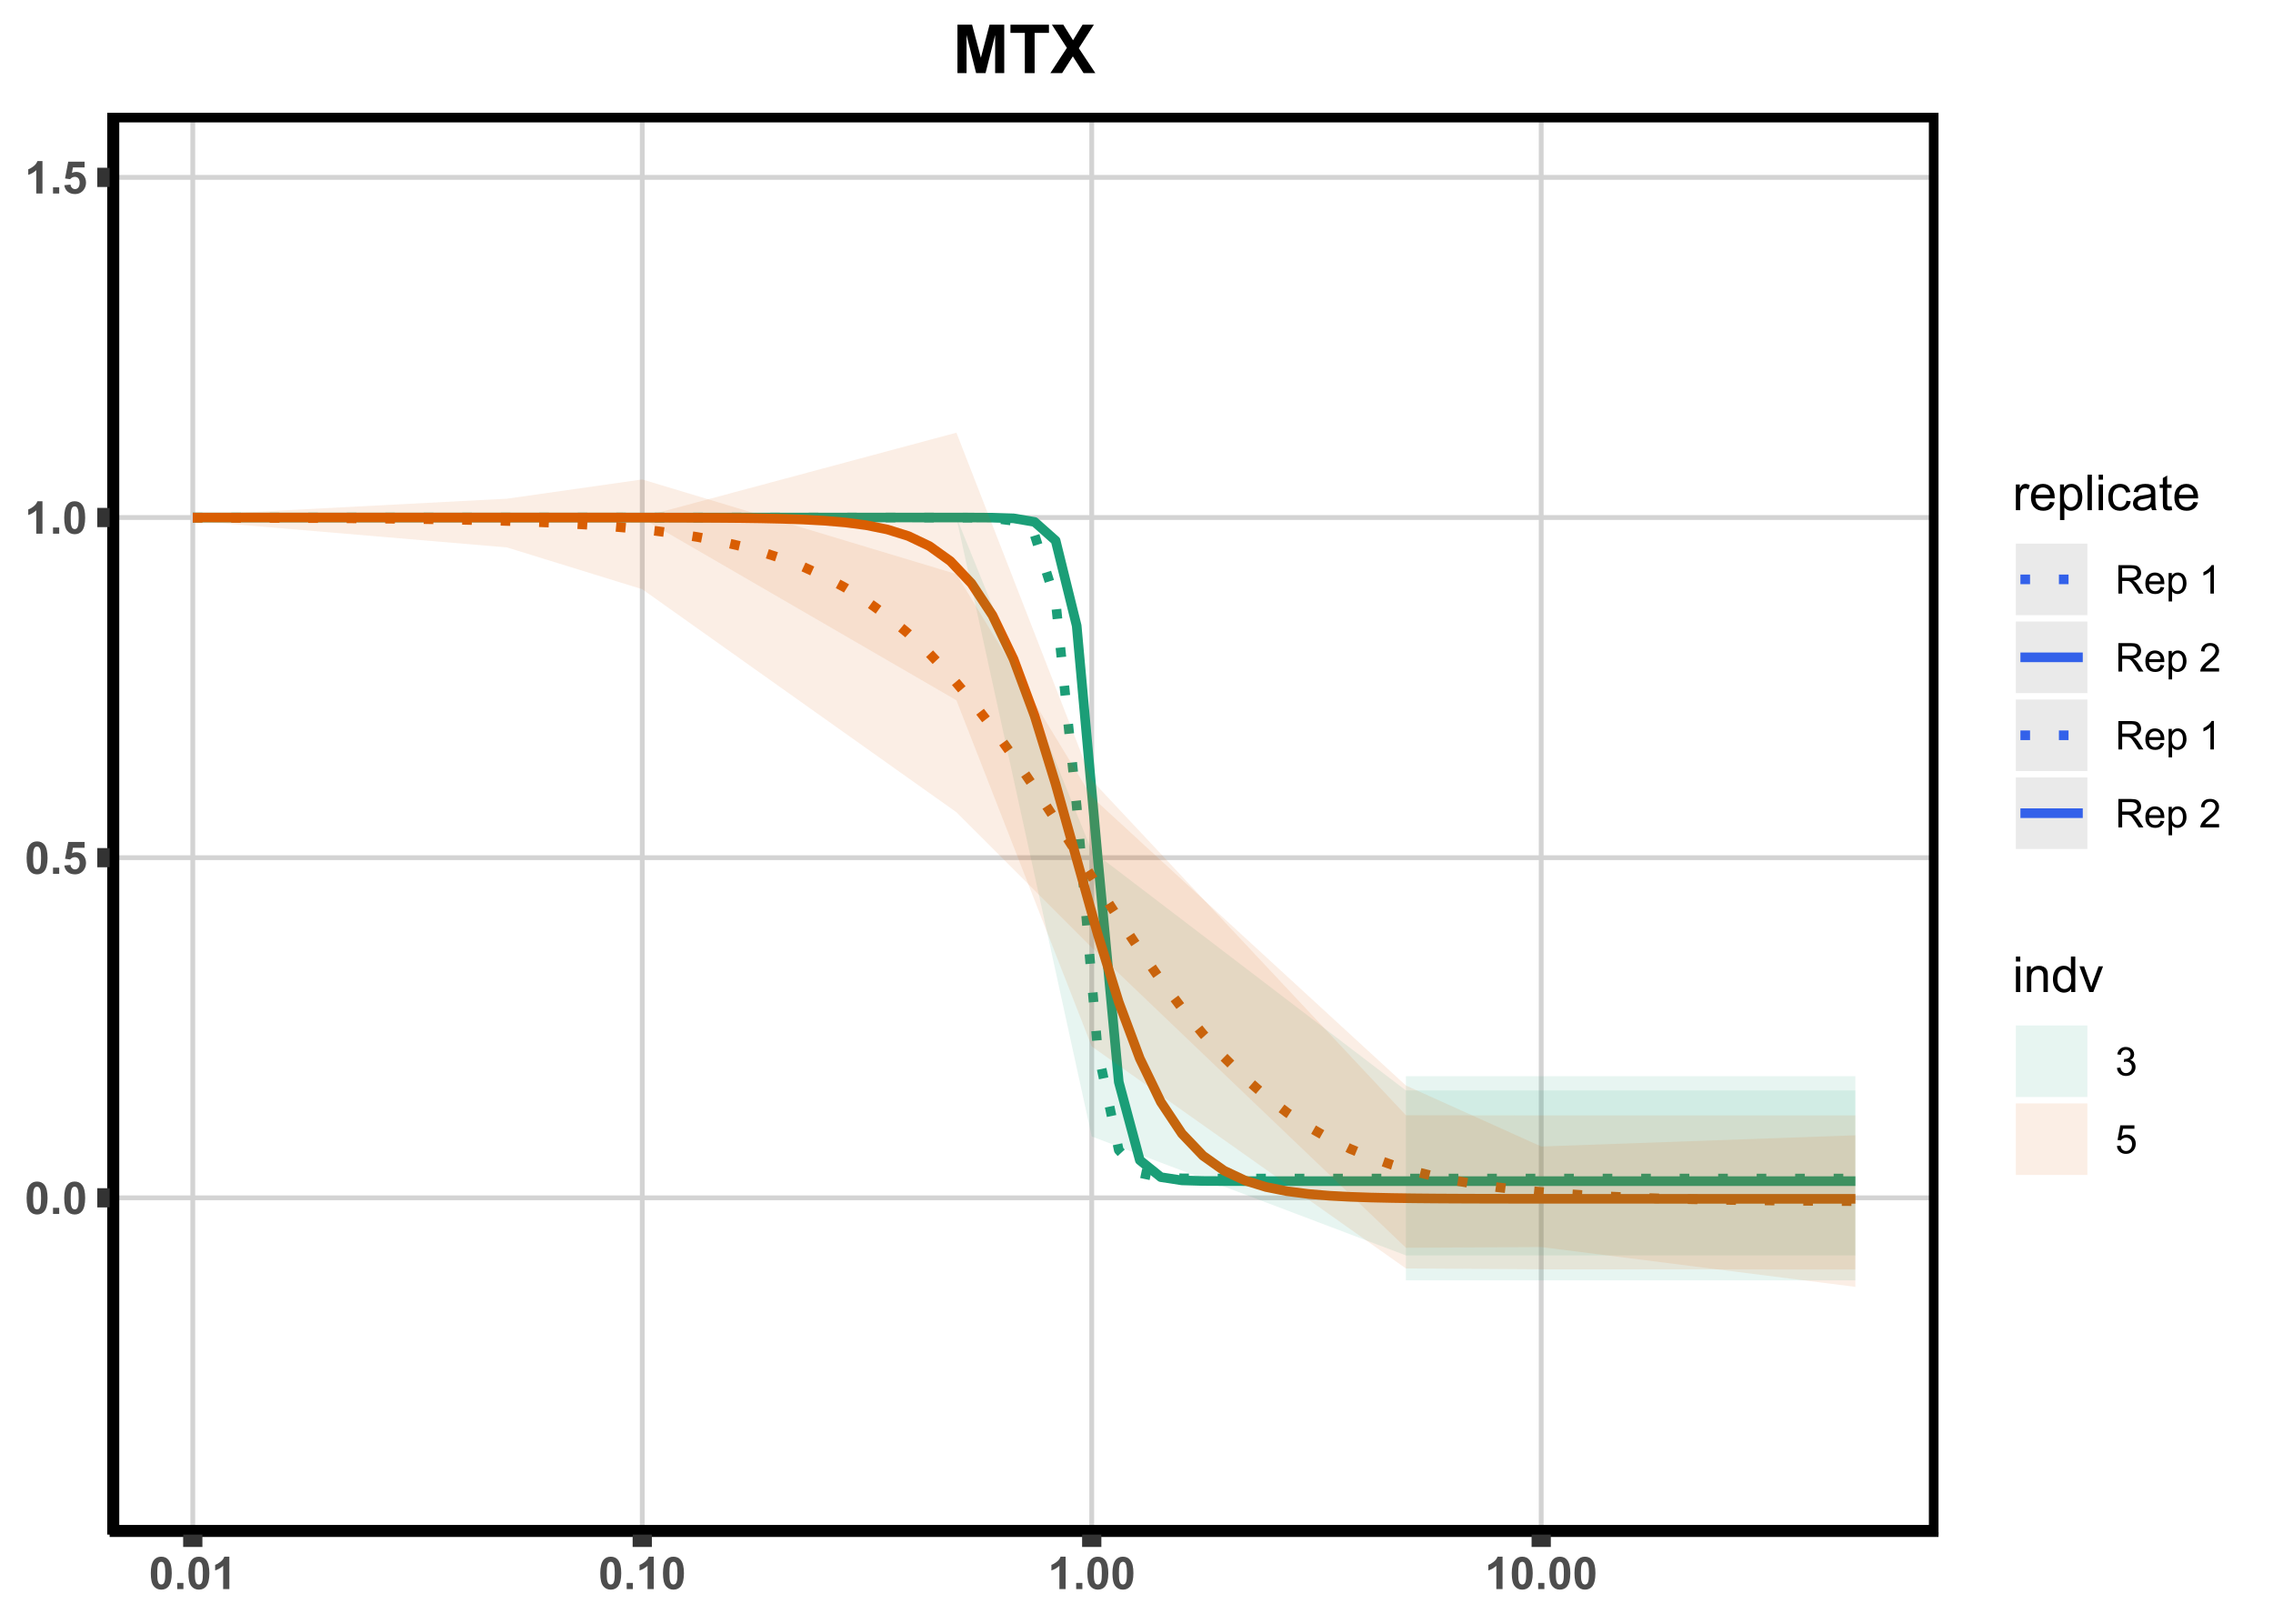 <?xml version="1.0" encoding="UTF-8"?>
<svg xmlns="http://www.w3.org/2000/svg" xmlns:xlink="http://www.w3.org/1999/xlink" width="504pt" height="360pt" viewBox="0 0 504 360" version="1.1">
<defs>
<g>
<symbol overflow="visible" id="glyph0-0">
<path style="stroke:none;" d="M 1.25 0 L 1.25 -6.25 L 6.25 -6.25 L 6.25 0 Z M 1.406 -0.156 L 6.094 -0.156 L 6.094 -6.094 L 1.406 -6.094 Z M 1.406 -0.156 "/>
</symbol>
<symbol overflow="visible" id="glyph0-1">
<path style="stroke:none;" d="M 2.742 -7.188 C 3.438 -7.184 3.98 -6.938 4.371 -6.445 C 4.836 -5.859 5.066 -4.887 5.07 -3.531 C 5.066 -2.176 4.832 -1.203 4.367 -0.609 C 3.977 -0.125 3.438 0.117 2.742 0.121 C 2.047 0.117 1.484 -0.148 1.059 -0.68 C 0.633 -1.215 0.422 -2.168 0.422 -3.547 C 0.422 -4.891 0.656 -5.859 1.125 -6.453 C 1.508 -6.938 2.047 -7.184 2.742 -7.188 Z M 2.742 -6.051 C 2.578 -6.047 2.43 -5.992 2.301 -5.891 C 2.168 -5.781 2.066 -5.594 1.996 -5.32 C 1.898 -4.965 1.852 -4.367 1.855 -3.531 C 1.852 -2.688 1.895 -2.109 1.98 -1.797 C 2.066 -1.48 2.172 -1.273 2.301 -1.172 C 2.43 -1.066 2.578 -1.012 2.742 -1.016 C 2.906 -1.012 3.055 -1.066 3.188 -1.172 C 3.316 -1.277 3.418 -1.465 3.492 -1.742 C 3.586 -2.09 3.633 -2.688 3.633 -3.531 C 3.633 -4.367 3.59 -4.945 3.504 -5.262 C 3.418 -5.574 3.309 -5.781 3.184 -5.891 C 3.051 -5.992 2.906 -6.047 2.742 -6.051 Z M 2.742 -6.051 "/>
</symbol>
<symbol overflow="visible" id="glyph0-2">
<path style="stroke:none;" d="M 0.719 0 L 0.719 -1.371 L 2.09 -1.371 L 2.09 0 Z M 0.719 0 "/>
</symbol>
<symbol overflow="visible" id="glyph0-3">
<path style="stroke:none;" d="M 0.445 -1.84 L 1.812 -1.984 C 1.848 -1.672 1.965 -1.426 2.156 -1.246 C 2.348 -1.062 2.566 -0.973 2.82 -0.977 C 3.102 -0.973 3.344 -1.09 3.547 -1.324 C 3.742 -1.559 3.844 -1.91 3.848 -2.379 C 3.844 -2.816 3.746 -3.145 3.551 -3.367 C 3.355 -3.582 3.098 -3.691 2.781 -3.695 C 2.387 -3.691 2.035 -3.516 1.723 -3.172 L 0.609 -3.336 L 1.312 -7.062 L 4.941 -7.062 L 4.941 -5.777 L 2.352 -5.777 L 2.141 -4.562 C 2.441 -4.711 2.754 -4.785 3.078 -4.789 C 3.68 -4.785 4.195 -4.566 4.621 -4.125 C 5.043 -3.68 5.254 -3.105 5.258 -2.402 C 5.254 -1.812 5.086 -1.285 4.746 -0.824 C 4.277 -0.195 3.629 0.117 2.809 0.121 C 2.145 0.117 1.605 -0.059 1.191 -0.41 C 0.77 -0.762 0.523 -1.238 0.445 -1.84 Z M 0.445 -1.84 "/>
</symbol>
<symbol overflow="visible" id="glyph0-4">
<path style="stroke:none;" d="M 3.938 0 L 2.562 0 L 2.562 -5.172 C 2.059 -4.699 1.469 -4.352 0.789 -4.133 L 0.789 -5.375 C 1.145 -5.488 1.535 -5.711 1.957 -6.039 C 2.375 -6.363 2.66 -6.746 2.82 -7.188 L 3.938 -7.188 Z M 3.938 0 "/>
</symbol>
<symbol overflow="visible" id="glyph1-0">
<path style="stroke:none;" d="M 1.375 0 L 1.375 -6.875 L 6.875 -6.875 L 6.875 0 Z M 1.547 -0.172 L 6.703 -0.172 L 6.703 -6.703 L 1.547 -6.703 Z M 1.547 -0.172 "/>
</symbol>
<symbol overflow="visible" id="glyph1-1">
<path style="stroke:none;" d="M 0.715 0 L 0.715 -5.703 L 1.586 -5.703 L 1.586 -4.84 C 1.805 -5.242 2.008 -5.508 2.199 -5.637 C 2.383 -5.766 2.59 -5.828 2.82 -5.832 C 3.141 -5.828 3.473 -5.727 3.812 -5.523 L 3.48 -4.625 C 3.242 -4.762 3.004 -4.832 2.773 -4.836 C 2.555 -4.832 2.363 -4.77 2.199 -4.645 C 2.027 -4.516 1.91 -4.34 1.844 -4.113 C 1.73 -3.77 1.676 -3.391 1.68 -2.984 L 1.68 0 Z M 0.715 0 "/>
</symbol>
<symbol overflow="visible" id="glyph1-2">
<path style="stroke:none;" d="M 4.629 -1.836 L 5.629 -1.715 C 5.469 -1.125 5.176 -0.672 4.75 -0.352 C 4.324 -0.031 3.781 0.129 3.121 0.129 C 2.281 0.129 1.617 -0.125 1.133 -0.641 C 0.641 -1.152 0.398 -1.875 0.402 -2.805 C 0.398 -3.762 0.645 -4.504 1.145 -5.035 C 1.637 -5.562 2.277 -5.828 3.066 -5.832 C 3.824 -5.828 4.449 -5.57 4.934 -5.051 C 5.418 -4.531 5.66 -3.801 5.66 -2.863 C 5.66 -2.805 5.656 -2.719 5.656 -2.605 L 1.402 -2.605 C 1.434 -1.977 1.613 -1.496 1.934 -1.164 C 2.25 -0.828 2.645 -0.66 3.125 -0.664 C 3.477 -0.66 3.781 -0.754 4.031 -0.945 C 4.281 -1.129 4.48 -1.426 4.629 -1.836 Z M 1.457 -3.398 L 4.641 -3.398 C 4.598 -3.879 4.473 -4.238 4.273 -4.48 C 3.961 -4.852 3.562 -5.039 3.078 -5.039 C 2.629 -5.039 2.258 -4.891 1.957 -4.594 C 1.652 -4.297 1.484 -3.898 1.457 -3.398 Z M 1.457 -3.398 "/>
</symbol>
<symbol overflow="visible" id="glyph1-3">
<path style="stroke:none;" d="M 0.727 2.188 L 0.727 -5.703 L 1.605 -5.703 L 1.605 -4.961 C 1.812 -5.25 2.047 -5.469 2.309 -5.613 C 2.57 -5.758 2.887 -5.828 3.262 -5.832 C 3.746 -5.828 4.176 -5.703 4.551 -5.457 C 4.922 -5.203 5.203 -4.852 5.391 -4.395 C 5.578 -3.938 5.672 -3.438 5.676 -2.895 C 5.672 -2.309 5.566 -1.781 5.359 -1.316 C 5.148 -0.848 4.844 -0.488 4.449 -0.242 C 4.047 0.008 3.629 0.129 3.191 0.129 C 2.867 0.129 2.578 0.062 2.32 -0.074 C 2.062 -0.211 1.852 -0.383 1.691 -0.59 L 1.691 2.188 Z M 1.602 -2.82 C 1.598 -2.082 1.746 -1.539 2.047 -1.191 C 2.34 -0.836 2.699 -0.66 3.125 -0.664 C 3.551 -0.66 3.918 -0.844 4.227 -1.211 C 4.531 -1.574 4.688 -2.137 4.688 -2.898 C 4.688 -3.625 4.535 -4.168 4.238 -4.531 C 3.938 -4.891 3.582 -5.074 3.168 -5.074 C 2.754 -5.074 2.391 -4.879 2.074 -4.496 C 1.758 -4.109 1.598 -3.551 1.602 -2.82 Z M 1.602 -2.82 "/>
</symbol>
<symbol overflow="visible" id="glyph1-4">
<path style="stroke:none;" d="M 0.703 0 L 0.703 -7.875 L 1.672 -7.875 L 1.672 0 Z M 0.703 0 "/>
</symbol>
<symbol overflow="visible" id="glyph1-5">
<path style="stroke:none;" d="M 0.73 -6.762 L 0.73 -7.875 L 1.695 -7.875 L 1.695 -6.762 Z M 0.73 0 L 0.73 -5.703 L 1.695 -5.703 L 1.695 0 Z M 0.73 0 "/>
</symbol>
<symbol overflow="visible" id="glyph1-6">
<path style="stroke:none;" d="M 4.445 -2.09 L 5.398 -1.965 C 5.289 -1.309 5.023 -0.797 4.598 -0.426 C 4.168 -0.055 3.645 0.129 3.023 0.129 C 2.242 0.129 1.613 -0.125 1.141 -0.637 C 0.664 -1.145 0.426 -1.875 0.43 -2.832 C 0.426 -3.441 0.527 -3.98 0.734 -4.445 C 0.938 -4.906 1.25 -5.254 1.668 -5.484 C 2.082 -5.715 2.535 -5.828 3.031 -5.832 C 3.645 -5.828 4.152 -5.672 4.547 -5.363 C 4.941 -5.047 5.191 -4.602 5.305 -4.027 L 4.367 -3.883 C 4.273 -4.262 4.117 -4.551 3.891 -4.746 C 3.664 -4.941 3.387 -5.039 3.066 -5.039 C 2.574 -5.039 2.18 -4.863 1.879 -4.516 C 1.57 -4.164 1.418 -3.613 1.422 -2.859 C 1.418 -2.09 1.566 -1.531 1.863 -1.184 C 2.156 -0.836 2.539 -0.66 3.012 -0.664 C 3.391 -0.66 3.707 -0.777 3.961 -1.012 C 4.215 -1.242 4.375 -1.602 4.445 -2.09 Z M 4.445 -2.09 "/>
</symbol>
<symbol overflow="visible" id="glyph1-7">
<path style="stroke:none;" d="M 4.445 -0.703 C 4.086 -0.398 3.742 -0.184 3.414 -0.059 C 3.082 0.066 2.727 0.129 2.348 0.129 C 1.719 0.129 1.238 -0.023 0.902 -0.328 C 0.566 -0.633 0.398 -1.023 0.398 -1.504 C 0.398 -1.781 0.461 -2.035 0.586 -2.27 C 0.711 -2.496 0.875 -2.684 1.086 -2.824 C 1.289 -2.965 1.523 -3.07 1.781 -3.141 C 1.969 -3.191 2.254 -3.238 2.641 -3.289 C 3.418 -3.375 3.992 -3.488 4.367 -3.621 C 4.367 -3.754 4.371 -3.836 4.371 -3.871 C 4.371 -4.266 4.277 -4.543 4.098 -4.703 C 3.848 -4.918 3.48 -5.027 2.996 -5.031 C 2.539 -5.027 2.203 -4.949 1.988 -4.793 C 1.77 -4.633 1.609 -4.352 1.508 -3.949 L 0.562 -4.078 C 0.648 -4.48 0.789 -4.805 0.988 -5.055 C 1.184 -5.301 1.469 -5.492 1.844 -5.629 C 2.215 -5.762 2.645 -5.828 3.137 -5.832 C 3.621 -5.828 4.02 -5.773 4.324 -5.66 C 4.629 -5.543 4.852 -5.398 4.996 -5.227 C 5.137 -5.055 5.238 -4.836 5.297 -4.57 C 5.328 -4.406 5.344 -4.109 5.344 -3.68 L 5.344 -2.391 C 5.344 -1.492 5.363 -0.922 5.406 -0.684 C 5.445 -0.445 5.527 -0.219 5.648 0 L 4.641 0 C 4.539 -0.199 4.473 -0.434 4.445 -0.703 Z M 4.367 -2.863 C 4.012 -2.719 3.488 -2.598 2.789 -2.496 C 2.391 -2.438 2.105 -2.371 1.941 -2.301 C 1.773 -2.227 1.648 -2.121 1.562 -1.988 C 1.473 -1.848 1.43 -1.695 1.43 -1.531 C 1.43 -1.27 1.527 -1.055 1.723 -0.887 C 1.918 -0.711 2.203 -0.625 2.578 -0.629 C 2.949 -0.625 3.277 -0.707 3.57 -0.871 C 3.859 -1.031 4.074 -1.254 4.211 -1.543 C 4.312 -1.754 4.363 -2.078 4.367 -2.508 Z M 4.367 -2.863 "/>
</symbol>
<symbol overflow="visible" id="glyph1-8">
<path style="stroke:none;" d="M 2.836 -0.863 L 2.977 -0.012 C 2.703 0.043 2.457 0.07 2.246 0.074 C 1.891 0.07 1.621 0.02 1.43 -0.09 C 1.234 -0.199 1.098 -0.348 1.02 -0.527 C 0.941 -0.707 0.902 -1.086 0.902 -1.672 L 0.902 -4.953 L 0.195 -4.953 L 0.195 -5.703 L 0.902 -5.703 L 0.902 -7.117 L 1.863 -7.695 L 1.863 -5.703 L 2.836 -5.703 L 2.836 -4.953 L 1.863 -4.953 L 1.863 -1.617 C 1.863 -1.34 1.879 -1.16 1.914 -1.086 C 1.945 -1.004 2 -0.941 2.078 -0.898 C 2.152 -0.848 2.262 -0.824 2.41 -0.828 C 2.516 -0.824 2.66 -0.836 2.836 -0.863 Z M 2.836 -0.863 "/>
</symbol>
<symbol overflow="visible" id="glyph1-9">
<path style="stroke:none;" d="M 0.727 0 L 0.727 -5.703 L 1.594 -5.703 L 1.594 -4.895 C 2.012 -5.516 2.617 -5.828 3.41 -5.832 C 3.754 -5.828 4.066 -5.766 4.355 -5.645 C 4.641 -5.52 4.859 -5.359 5.004 -5.16 C 5.145 -4.957 5.242 -4.719 5.305 -4.445 C 5.336 -4.266 5.355 -3.953 5.359 -3.508 L 5.359 0 L 4.395 0 L 4.395 -3.469 C 4.395 -3.863 4.355 -4.156 4.281 -4.352 C 4.203 -4.543 4.07 -4.699 3.879 -4.82 C 3.688 -4.934 3.461 -4.992 3.207 -4.996 C 2.793 -4.992 2.438 -4.859 2.141 -4.602 C 1.836 -4.336 1.688 -3.844 1.691 -3.117 L 1.691 0 Z M 0.727 0 "/>
</symbol>
<symbol overflow="visible" id="glyph1-10">
<path style="stroke:none;" d="M 4.426 0 L 4.426 -0.719 C 4.059 -0.152 3.527 0.129 2.832 0.129 C 2.371 0.129 1.953 0.004 1.574 -0.246 C 1.191 -0.496 0.895 -0.844 0.688 -1.297 C 0.477 -1.742 0.375 -2.262 0.375 -2.848 C 0.375 -3.414 0.469 -3.93 0.66 -4.395 C 0.848 -4.859 1.133 -5.215 1.516 -5.461 C 1.895 -5.707 2.32 -5.828 2.789 -5.832 C 3.133 -5.828 3.438 -5.758 3.707 -5.613 C 3.973 -5.469 4.191 -5.277 4.359 -5.047 L 4.359 -7.875 L 5.324 -7.875 L 5.324 0 Z M 1.371 -2.848 C 1.371 -2.113 1.523 -1.566 1.832 -1.207 C 2.137 -0.844 2.5 -0.66 2.922 -0.664 C 3.34 -0.66 3.699 -0.836 3.996 -1.184 C 4.293 -1.527 4.441 -2.055 4.441 -2.766 C 4.441 -3.547 4.289 -4.117 3.988 -4.484 C 3.688 -4.844 3.316 -5.027 2.879 -5.031 C 2.445 -5.027 2.086 -4.852 1.801 -4.504 C 1.512 -4.152 1.371 -3.602 1.371 -2.848 Z M 1.371 -2.848 "/>
</symbol>
<symbol overflow="visible" id="glyph1-11">
<path style="stroke:none;" d="M 2.309 0 L 0.141 -5.703 L 1.16 -5.703 L 2.383 -2.289 C 2.512 -1.918 2.633 -1.535 2.75 -1.141 C 2.832 -1.438 2.953 -1.797 3.109 -2.223 L 4.379 -5.703 L 5.371 -5.703 L 3.211 0 Z M 2.309 0 "/>
</symbol>
<symbol overflow="visible" id="glyph2-0">
<path style="stroke:none;" d="M 1.102 0 L 1.102 -5.5 L 5.5 -5.5 L 5.5 0 Z M 1.238 -0.137 L 5.363 -0.137 L 5.363 -5.363 L 1.238 -5.363 Z M 1.238 -0.137 "/>
</symbol>
<symbol overflow="visible" id="glyph2-1">
<path style="stroke:none;" d="M 0.691 0 L 0.691 -6.301 L 3.484 -6.301 C 4.043 -6.297 4.469 -6.242 4.766 -6.129 C 5.055 -6.016 5.289 -5.816 5.465 -5.531 C 5.637 -5.242 5.723 -4.926 5.727 -4.582 C 5.723 -4.133 5.578 -3.754 5.293 -3.449 C 5 -3.141 4.555 -2.945 3.953 -2.867 C 4.172 -2.758 4.34 -2.652 4.457 -2.551 C 4.695 -2.324 4.926 -2.047 5.148 -1.715 L 6.242 0 L 5.195 0 L 4.359 -1.312 C 4.117 -1.688 3.914 -1.977 3.758 -2.18 C 3.598 -2.379 3.457 -2.516 3.336 -2.598 C 3.207 -2.676 3.082 -2.734 2.957 -2.766 C 2.859 -2.785 2.703 -2.793 2.492 -2.797 L 1.527 -2.797 L 1.527 0 Z M 1.527 -3.52 L 3.316 -3.52 C 3.699 -3.516 3.996 -3.555 4.211 -3.637 C 4.422 -3.711 4.586 -3.836 4.699 -4.012 C 4.809 -4.184 4.863 -4.375 4.867 -4.582 C 4.863 -4.879 4.754 -5.121 4.543 -5.312 C 4.324 -5.504 3.984 -5.602 3.52 -5.602 L 1.527 -5.602 Z M 1.527 -3.52 "/>
</symbol>
<symbol overflow="visible" id="glyph2-2">
<path style="stroke:none;" d="M 3.703 -1.469 L 4.504 -1.371 C 4.375 -0.902 4.141 -0.539 3.801 -0.285 C 3.461 -0.027 3.027 0.098 2.496 0.102 C 1.828 0.098 1.297 -0.102 0.906 -0.512 C 0.512 -0.918 0.316 -1.496 0.32 -2.242 C 0.316 -3.008 0.516 -3.605 0.914 -4.031 C 1.309 -4.453 1.82 -4.664 2.453 -4.668 C 3.059 -4.664 3.555 -4.457 3.945 -4.043 C 4.328 -3.629 4.523 -3.043 4.527 -2.289 C 4.523 -2.242 4.523 -2.176 4.523 -2.086 L 1.121 -2.086 C 1.145 -1.582 1.289 -1.195 1.547 -0.93 C 1.801 -0.66 2.117 -0.527 2.5 -0.531 C 2.781 -0.527 3.023 -0.602 3.227 -0.754 C 3.426 -0.902 3.586 -1.141 3.703 -1.469 Z M 1.164 -2.719 L 3.711 -2.719 C 3.672 -3.102 3.578 -3.387 3.422 -3.582 C 3.172 -3.879 2.852 -4.031 2.461 -4.031 C 2.105 -4.031 1.805 -3.91 1.566 -3.672 C 1.32 -3.434 1.188 -3.117 1.164 -2.719 Z M 1.164 -2.719 "/>
</symbol>
<symbol overflow="visible" id="glyph2-3">
<path style="stroke:none;" d="M 0.578 1.75 L 0.578 -4.562 L 1.285 -4.562 L 1.285 -3.969 C 1.449 -4.199 1.637 -4.375 1.848 -4.492 C 2.051 -4.605 2.305 -4.664 2.609 -4.668 C 2.992 -4.664 3.336 -4.562 3.637 -4.367 C 3.934 -4.164 4.16 -3.883 4.312 -3.516 C 4.465 -3.148 4.539 -2.746 4.543 -2.316 C 4.539 -1.848 4.457 -1.43 4.289 -1.055 C 4.121 -0.68 3.875 -0.391 3.559 -0.195 C 3.238 0.004 2.902 0.098 2.551 0.102 C 2.289 0.098 2.059 0.047 1.855 -0.059 C 1.648 -0.168 1.48 -0.305 1.352 -0.473 L 1.352 1.75 Z M 1.281 -2.258 C 1.277 -1.664 1.395 -1.23 1.637 -0.953 C 1.871 -0.668 2.16 -0.527 2.5 -0.531 C 2.84 -0.527 3.133 -0.672 3.383 -0.969 C 3.625 -1.258 3.75 -1.711 3.75 -2.32 C 3.75 -2.898 3.629 -3.332 3.391 -3.625 C 3.152 -3.914 2.867 -4.059 2.535 -4.062 C 2.203 -4.059 1.91 -3.906 1.66 -3.598 C 1.402 -3.289 1.277 -2.84 1.281 -2.258 Z M 1.281 -2.258 "/>
</symbol>
<symbol overflow="visible" id="glyph2-4">
<path style="stroke:none;" d=""/>
</symbol>
<symbol overflow="visible" id="glyph2-5">
<path style="stroke:none;" d="M 3.277 0 L 2.504 0 L 2.504 -4.93 C 2.316 -4.75 2.074 -4.574 1.773 -4.395 C 1.469 -4.215 1.195 -4.082 0.957 -3.996 L 0.957 -4.742 C 1.387 -4.941 1.766 -5.188 2.09 -5.48 C 2.414 -5.77 2.645 -6.051 2.781 -6.324 L 3.277 -6.324 Z M 3.277 0 "/>
</symbol>
<symbol overflow="visible" id="glyph2-6">
<path style="stroke:none;" d="M 4.43 -0.742 L 4.43 0 L 0.266 0 C 0.258 -0.188 0.289 -0.367 0.355 -0.539 C 0.461 -0.82 0.629 -1.098 0.863 -1.375 C 1.094 -1.648 1.434 -1.965 1.879 -2.328 C 2.562 -2.887 3.023 -3.332 3.266 -3.664 C 3.5 -3.988 3.621 -4.301 3.625 -4.594 C 3.621 -4.898 3.512 -5.156 3.297 -5.367 C 3.074 -5.578 2.789 -5.684 2.441 -5.684 C 2.066 -5.684 1.77 -5.57 1.547 -5.348 C 1.32 -5.125 1.207 -4.816 1.207 -4.422 L 0.414 -4.504 C 0.465 -5.094 0.668 -5.543 1.027 -5.855 C 1.379 -6.164 1.855 -6.32 2.457 -6.324 C 3.059 -6.32 3.539 -6.152 3.891 -5.82 C 4.242 -5.484 4.418 -5.07 4.422 -4.578 C 4.418 -4.32 4.367 -4.074 4.266 -3.832 C 4.164 -3.59 3.992 -3.332 3.754 -3.062 C 3.512 -2.793 3.113 -2.426 2.562 -1.957 C 2.094 -1.566 1.797 -1.301 1.664 -1.16 C 1.531 -1.02 1.422 -0.879 1.34 -0.742 Z M 4.43 -0.742 "/>
</symbol>
<symbol overflow="visible" id="glyph2-7">
<path style="stroke:none;" d="M 0.371 -1.664 L 1.145 -1.766 C 1.23 -1.324 1.383 -1.008 1.598 -0.816 C 1.809 -0.621 2.066 -0.527 2.375 -0.527 C 2.734 -0.527 3.043 -0.652 3.297 -0.906 C 3.547 -1.156 3.672 -1.469 3.676 -1.844 C 3.672 -2.195 3.555 -2.488 3.324 -2.719 C 3.09 -2.949 2.797 -3.062 2.441 -3.066 C 2.293 -3.062 2.109 -3.035 1.895 -2.98 L 1.98 -3.66 C 2.031 -3.652 2.07 -3.648 2.105 -3.652 C 2.434 -3.648 2.73 -3.734 2.996 -3.91 C 3.254 -4.078 3.387 -4.344 3.391 -4.703 C 3.387 -4.984 3.289 -5.219 3.102 -5.406 C 2.906 -5.59 2.66 -5.684 2.359 -5.688 C 2.055 -5.684 1.805 -5.59 1.605 -5.402 C 1.402 -5.215 1.273 -4.93 1.219 -4.555 L 0.445 -4.691 C 0.539 -5.207 0.754 -5.609 1.09 -5.895 C 1.426 -6.18 1.844 -6.32 2.344 -6.324 C 2.688 -6.32 3.004 -6.246 3.293 -6.102 C 3.582 -5.953 3.801 -5.754 3.953 -5.5 C 4.105 -5.242 4.184 -4.973 4.184 -4.688 C 4.184 -4.414 4.109 -4.164 3.965 -3.945 C 3.816 -3.719 3.602 -3.543 3.316 -3.41 C 3.688 -3.324 3.977 -3.145 4.184 -2.875 C 4.391 -2.602 4.492 -2.262 4.496 -1.859 C 4.492 -1.305 4.293 -0.84 3.895 -0.461 C 3.492 -0.078 2.984 0.109 2.371 0.113 C 1.816 0.109 1.355 -0.051 0.992 -0.379 C 0.625 -0.707 0.418 -1.137 0.371 -1.664 Z M 0.371 -1.664 "/>
</symbol>
<symbol overflow="visible" id="glyph2-8">
<path style="stroke:none;" d="M 0.367 -1.648 L 1.176 -1.719 C 1.234 -1.32 1.375 -1.023 1.594 -0.824 C 1.812 -0.625 2.078 -0.527 2.391 -0.527 C 2.762 -0.527 3.074 -0.668 3.336 -0.949 C 3.59 -1.23 3.719 -1.602 3.723 -2.066 C 3.719 -2.504 3.594 -2.852 3.348 -3.109 C 3.098 -3.363 2.773 -3.492 2.375 -3.492 C 2.125 -3.492 1.902 -3.434 1.703 -3.32 C 1.5 -3.207 1.344 -3.062 1.23 -2.883 L 0.504 -2.977 L 1.113 -6.215 L 4.246 -6.215 L 4.246 -5.473 L 1.73 -5.473 L 1.391 -3.781 C 1.766 -4.039 2.164 -4.172 2.582 -4.176 C 3.129 -4.172 3.594 -3.98 3.973 -3.605 C 4.352 -3.223 4.539 -2.734 4.543 -2.137 C 4.539 -1.562 4.375 -1.07 4.043 -0.656 C 3.637 -0.148 3.086 0.105 2.391 0.109 C 1.816 0.105 1.348 -0.051 0.984 -0.371 C 0.621 -0.691 0.414 -1.117 0.367 -1.648 Z M 0.367 -1.648 "/>
</symbol>
<symbol overflow="visible" id="glyph3-0">
<path style="stroke:none;" d="M 1.875 0 L 1.875 -9.375 L 9.375 -9.375 L 9.375 0 Z M 2.109 -0.234 L 9.141 -0.234 L 9.141 -9.141 L 2.109 -9.141 Z M 2.109 -0.234 "/>
</symbol>
<symbol overflow="visible" id="glyph3-1">
<path style="stroke:none;" d="M 1.062 0 L 1.062 -10.738 L 4.305 -10.738 L 6.254 -3.414 L 8.18 -10.738 L 11.434 -10.738 L 11.434 0 L 9.418 0 L 9.418 -8.453 L 7.289 0 L 5.199 0 L 3.078 -8.453 L 3.078 0 Z M 1.062 0 "/>
</symbol>
<symbol overflow="visible" id="glyph3-2">
<path style="stroke:none;" d="M 3.508 0 L 3.508 -8.922 L 0.32 -8.922 L 0.32 -10.738 L 8.855 -10.738 L 8.855 -8.922 L 5.676 -8.922 L 5.676 0 Z M 3.508 0 "/>
</symbol>
<symbol overflow="visible" id="glyph3-3">
<path style="stroke:none;" d="M 0 0 L 3.668 -5.602 L 0.344 -10.738 L 2.879 -10.738 L 5.031 -7.289 L 7.141 -10.738 L 9.652 -10.738 L 6.312 -5.523 L 9.984 0 L 7.367 0 L 4.988 -3.715 L 2.602 0 Z M 0 0 "/>
</symbol>
</g>
<clipPath id="clip1">
  <path d="M 24.312 24.996 L 429.832 24.996 L 429.832 340.23 L 24.312 340.23 Z M 24.312 24.996 "/>
</clipPath>
<clipPath id="clip2">
  <path d="M 24.312 265 L 429.832 265 L 429.832 267 L 24.312 267 Z M 24.312 265 "/>
</clipPath>
<clipPath id="clip3">
  <path d="M 24.312 189 L 429.832 189 L 429.832 191 L 24.312 191 Z M 24.312 189 "/>
</clipPath>
<clipPath id="clip4">
  <path d="M 24.312 114 L 429.832 114 L 429.832 116 L 24.312 116 Z M 24.312 114 "/>
</clipPath>
<clipPath id="clip5">
  <path d="M 24.312 38 L 429.832 38 L 429.832 40 L 24.312 40 Z M 24.312 38 "/>
</clipPath>
<clipPath id="clip6">
  <path d="M 42 24.996 L 44 24.996 L 44 340.23 L 42 340.23 Z M 42 24.996 "/>
</clipPath>
<clipPath id="clip7">
  <path d="M 141 24.996 L 143 24.996 L 143 340.23 L 141 340.23 Z M 141 24.996 "/>
</clipPath>
<clipPath id="clip8">
  <path d="M 241 24.996 L 243 24.996 L 243 340.23 L 241 340.23 Z M 241 24.996 "/>
</clipPath>
<clipPath id="clip9">
  <path d="M 341 24.996 L 343 24.996 L 343 340.23 L 341 340.23 Z M 341 24.996 "/>
</clipPath>
<clipPath id="clip10">
  <path d="M 24.312 24.996 L 429.832 24.996 L 429.832 340.23 L 24.312 340.23 Z M 24.312 24.996 "/>
</clipPath>
</defs>
<g id="surface21">
<rect x="0" y="0" width="504" height="360" style="fill:rgb(100%,100%,100%);fill-opacity:1;stroke:none;"/>
<rect x="0" y="0" width="504" height="360" style="fill:rgb(100%,100%,100%);fill-opacity:1;stroke:none;"/>
<g clip-path="url(#clip1)" clip-rule="nonzero">
<path style=" stroke:none;fill-rule:nonzero;fill:rgb(100%,100%,100%);fill-opacity:1;" d="M 24.312 340.23 L 429.832 340.23 L 429.832 24.996 L 24.312 24.996 Z M 24.312 340.23 "/>
</g>
<g clip-path="url(#clip2)" clip-rule="nonzero">
<path style="fill:none;stroke-width:1.067;stroke-linecap:butt;stroke-linejoin:round;stroke:rgb(82.745%,82.745%,82.745%);stroke-opacity:1;stroke-miterlimit:10;" d="M 24.312 265.57 L 429.832 265.57 "/>
</g>
<g clip-path="url(#clip3)" clip-rule="nonzero">
<path style="fill:none;stroke-width:1.067;stroke-linecap:butt;stroke-linejoin:round;stroke:rgb(82.745%,82.745%,82.745%);stroke-opacity:1;stroke-miterlimit:10;" d="M 24.312 190.156 L 429.832 190.156 "/>
</g>
<g clip-path="url(#clip4)" clip-rule="nonzero">
<path style="fill:none;stroke-width:1.067;stroke-linecap:butt;stroke-linejoin:round;stroke:rgb(82.745%,82.745%,82.745%);stroke-opacity:1;stroke-miterlimit:10;" d="M 24.312 114.738 L 429.832 114.738 "/>
</g>
<g clip-path="url(#clip5)" clip-rule="nonzero">
<path style="fill:none;stroke-width:1.067;stroke-linecap:butt;stroke-linejoin:round;stroke:rgb(82.745%,82.745%,82.745%);stroke-opacity:1;stroke-miterlimit:10;" d="M 24.312 39.324 L 429.832 39.324 "/>
</g>
<g clip-path="url(#clip6)" clip-rule="nonzero">
<path style="fill:none;stroke-width:1.067;stroke-linecap:butt;stroke-linejoin:round;stroke:rgb(82.745%,82.745%,82.745%);stroke-opacity:1;stroke-miterlimit:10;" d="M 42.746 340.23 L 42.746 24.996 "/>
</g>
<g clip-path="url(#clip7)" clip-rule="nonzero">
<path style="fill:none;stroke-width:1.067;stroke-linecap:butt;stroke-linejoin:round;stroke:rgb(82.745%,82.745%,82.745%);stroke-opacity:1;stroke-miterlimit:10;" d="M 142.41 340.23 L 142.41 24.996 "/>
</g>
<g clip-path="url(#clip8)" clip-rule="nonzero">
<path style="fill:none;stroke-width:1.067;stroke-linecap:butt;stroke-linejoin:round;stroke:rgb(82.745%,82.745%,82.745%);stroke-opacity:1;stroke-miterlimit:10;" d="M 242.074 340.23 L 242.074 24.996 "/>
</g>
<g clip-path="url(#clip9)" clip-rule="nonzero">
<path style="fill:none;stroke-width:1.067;stroke-linecap:butt;stroke-linejoin:round;stroke:rgb(82.745%,82.745%,82.745%);stroke-opacity:1;stroke-miterlimit:10;" d="M 341.738 340.23 L 341.738 24.996 "/>
</g>
<path style="fill:none;stroke-width:2.134;stroke-linecap:butt;stroke-linejoin:round;stroke:rgb(10.588%,61.961%,46.667%);stroke-opacity:1;stroke-dasharray:2.134,6.402;stroke-miterlimit:10;" d="M 42.746 114.738 L 201.406 114.738 L 206.074 114.742 L 210.738 114.746 L 215.406 114.766 L 220.07 114.879 L 224.738 115.473 L 229.406 118.59 L 234.07 133.262 L 238.738 178.746 L 243.406 232.867 L 248.07 254.996 L 252.738 260.074 L 257.402 261.062 L 262.07 261.246 L 266.738 261.281 L 271.402 261.289 L 411.398 261.289 "/>
<path style="fill:none;stroke-width:2.134;stroke-linecap:butt;stroke-linejoin:round;stroke:rgb(10.588%,61.961%,46.667%);stroke-opacity:1;stroke-miterlimit:10;" d="M 42.746 114.738 L 201.406 114.738 L 206.074 114.742 L 210.738 114.742 L 215.406 114.746 L 220.07 114.773 L 224.738 114.922 L 229.406 115.715 L 234.07 119.859 L 238.738 138.738 L 243.406 190.215 L 248.07 239.883 L 252.738 257.234 L 257.402 260.988 L 262.07 261.703 L 266.738 261.836 L 271.402 261.859 L 276.07 261.867 L 411.398 261.867 "/>
<path style="fill:none;stroke-width:2.134;stroke-linecap:butt;stroke-linejoin:round;stroke:rgb(85.098%,37.255%,0.784%);stroke-opacity:1;stroke-dasharray:2.134,6.402;stroke-miterlimit:10;" d="M 42.746 114.781 L 47.41 114.793 L 56.746 114.816 L 61.41 114.832 L 66.078 114.852 L 70.742 114.875 L 75.41 114.906 L 80.078 114.941 L 84.742 114.984 L 89.41 115.035 L 94.078 115.098 L 98.742 115.176 L 103.41 115.27 L 108.074 115.379 L 112.742 115.516 L 117.41 115.684 L 122.074 115.883 L 126.742 116.125 L 131.41 116.414 L 136.074 116.77 L 140.742 117.195 L 145.406 117.711 L 150.074 118.332 L 154.742 119.078 L 159.406 119.973 L 164.074 121.043 L 168.742 122.324 L 173.406 123.848 L 178.074 125.656 L 182.738 127.789 L 187.406 130.293 L 192.074 133.215 L 196.738 136.594 L 201.406 140.477 L 206.074 144.883 L 210.738 149.836 L 215.406 155.332 L 220.07 161.344 L 224.738 167.824 L 229.406 174.688 L 234.07 181.832 L 238.738 189.141 L 243.406 196.477 L 248.07 203.703 L 252.738 210.691 L 257.402 217.332 L 262.07 223.535 L 266.738 229.238 L 271.402 234.406 L 276.07 239.027 L 280.738 243.113 L 285.402 246.688 L 290.07 249.781 L 294.734 252.445 L 299.402 254.719 L 304.07 256.648 L 308.734 258.277 L 313.402 259.652 L 318.07 260.801 L 322.734 261.762 L 327.402 262.562 L 332.066 263.23 L 336.734 263.785 L 341.402 264.242 L 346.066 264.625 L 350.734 264.941 L 355.402 265.199 L 360.066 265.414 L 364.734 265.594 L 369.398 265.742 L 374.066 265.863 L 378.734 265.961 L 383.398 266.043 L 388.066 266.113 L 392.734 266.168 L 397.398 266.215 L 402.066 266.254 L 406.73 266.285 L 411.398 266.309 "/>
<path style="fill:none;stroke-width:2.134;stroke-linecap:butt;stroke-linejoin:round;stroke:rgb(85.098%,37.255%,0.784%);stroke-opacity:1;stroke-miterlimit:10;" d="M 42.746 114.738 L 94.078 114.738 L 98.742 114.742 L 126.742 114.742 L 131.41 114.746 L 136.074 114.746 L 140.742 114.754 L 145.406 114.758 L 150.074 114.77 L 154.742 114.789 L 159.406 114.816 L 164.074 114.855 L 168.742 114.922 L 173.406 115.027 L 178.074 115.188 L 182.738 115.441 L 187.406 115.832 L 192.074 116.441 L 196.738 117.387 L 201.406 118.844 L 206.074 121.066 L 210.738 124.414 L 215.406 129.352 L 220.07 136.426 L 224.738 146.133 L 229.406 158.715 L 234.07 173.844 L 238.738 190.496 L 243.406 207.125 L 248.07 222.195 L 252.738 234.695 L 257.402 244.332 L 262.07 251.34 L 266.738 256.227 L 271.402 259.539 L 276.07 261.734 L 280.738 263.176 L 285.402 264.109 L 290.07 264.711 L 294.734 265.102 L 299.402 265.348 L 304.07 265.508 L 308.734 265.609 L 313.402 265.676 L 318.07 265.719 L 322.734 265.746 L 327.402 265.762 L 332.066 265.773 L 336.734 265.781 L 341.402 265.785 L 346.066 265.785 L 350.734 265.789 L 364.734 265.789 L 369.398 265.793 L 411.398 265.793 "/>
<path style=" stroke:none;fill-rule:nonzero;fill:rgb(10.588%,61.961%,46.667%);fill-opacity:0.102;" d="M 42.746 114.738 L 142.41 114.738 L 212.07 114.656 L 242.074 188.617 L 311.734 241.762 L 411.398 241.762 L 411.398 278.336 L 311.734 278.336 L 242.074 251.965 L 212.07 114.824 L 142.41 114.738 Z M 42.746 114.738 "/>
<path style=" stroke:none;fill-rule:nonzero;fill:rgb(10.588%,61.961%,46.667%);fill-opacity:0.102;" d="M 311.734 238.602 L 341.738 238.598 L 411.398 238.598 L 411.398 283.863 L 311.734 283.863 Z M 311.734 238.602 "/>
<path style=" stroke:none;fill-rule:nonzero;fill:rgb(85.098%,37.255%,0.784%);fill-opacity:0.102;" d="M 42.746 114.199 L 112.406 110.566 L 142.41 106.297 L 212.07 127.285 L 242.074 176.672 L 311.734 240.668 L 341.738 254.191 L 411.398 251.707 L 411.398 285.316 L 341.738 276.48 L 311.734 276.645 L 242.074 210.074 L 212.07 180.082 L 142.41 130.641 L 112.406 121.371 L 42.746 115.461 Z M 42.746 114.199 "/>
<path style=" stroke:none;fill-rule:nonzero;fill:rgb(85.098%,37.255%,0.784%);fill-opacity:0.102;" d="M 42.746 114.738 L 112.406 114.73 L 142.41 114.613 L 212.07 95.926 L 242.074 172.973 L 311.734 247.258 L 341.738 247.297 L 411.398 247.297 L 411.398 281.445 L 341.738 281.43 L 311.734 281.23 L 242.074 232.012 L 212.07 155.258 L 142.41 114.895 L 112.406 114.75 Z M 42.746 114.738 "/>
<g clip-path="url(#clip10)" clip-rule="nonzero">
<path style="fill:none;stroke-width:4.268;stroke-linecap:round;stroke-linejoin:round;stroke:rgb(0%,0%,0%);stroke-opacity:1;stroke-miterlimit:10;" d="M 24.312 340.23 L 429.832 340.23 L 429.832 24.996 L 24.312 24.996 Z M 24.312 340.23 "/>
</g>
<path style="fill:none;stroke-width:1.067;stroke-linecap:butt;stroke-linejoin:round;stroke:rgb(0%,0%,0%);stroke-opacity:1;stroke-miterlimit:10;" d="M 24.312 340.23 L 24.312 24.996 "/>
<g style="fill:rgb(30.196%,30.196%,30.196%);fill-opacity:1;">
  <use xlink:href="#glyph0-1" x="5.477" y="269.148"/>
  <use xlink:href="#glyph0-2" x="11.038" y="269.148"/>
  <use xlink:href="#glyph0-1" x="13.816" y="269.148"/>
</g>
<g style="fill:rgb(30.196%,30.196%,30.196%);fill-opacity:1;">
  <use xlink:href="#glyph0-1" x="5.477" y="193.734"/>
  <use xlink:href="#glyph0-2" x="11.038" y="193.734"/>
  <use xlink:href="#glyph0-3" x="13.816" y="193.734"/>
</g>
<g style="fill:rgb(30.196%,30.196%,30.196%);fill-opacity:1;">
  <use xlink:href="#glyph0-4" x="5.477" y="118.32"/>
  <use xlink:href="#glyph0-2" x="11.038" y="118.32"/>
  <use xlink:href="#glyph0-1" x="13.816" y="118.32"/>
</g>
<g style="fill:rgb(30.196%,30.196%,30.196%);fill-opacity:1;">
  <use xlink:href="#glyph0-4" x="5.477" y="42.902"/>
  <use xlink:href="#glyph0-2" x="11.038" y="42.902"/>
  <use xlink:href="#glyph0-3" x="13.816" y="42.902"/>
</g>
<path style="fill:none;stroke-width:4.268;stroke-linecap:butt;stroke-linejoin:round;stroke:rgb(20%,20%,20%);stroke-opacity:1;stroke-miterlimit:10;" d="M 21.574 265.57 L 24.312 265.57 "/>
<path style="fill:none;stroke-width:4.268;stroke-linecap:butt;stroke-linejoin:round;stroke:rgb(20%,20%,20%);stroke-opacity:1;stroke-miterlimit:10;" d="M 21.574 190.156 L 24.312 190.156 "/>
<path style="fill:none;stroke-width:4.268;stroke-linecap:butt;stroke-linejoin:round;stroke:rgb(20%,20%,20%);stroke-opacity:1;stroke-miterlimit:10;" d="M 21.574 114.738 L 24.312 114.738 "/>
<path style="fill:none;stroke-width:4.268;stroke-linecap:butt;stroke-linejoin:round;stroke:rgb(20%,20%,20%);stroke-opacity:1;stroke-miterlimit:10;" d="M 21.574 39.324 L 24.312 39.324 "/>
<path style="fill:none;stroke-width:1.067;stroke-linecap:butt;stroke-linejoin:round;stroke:rgb(0%,0%,0%);stroke-opacity:1;stroke-miterlimit:10;" d="M 24.312 340.23 L 429.832 340.23 "/>
<path style="fill:none;stroke-width:4.268;stroke-linecap:butt;stroke-linejoin:round;stroke:rgb(20%,20%,20%);stroke-opacity:1;stroke-miterlimit:10;" d="M 42.746 342.969 L 42.746 340.23 "/>
<path style="fill:none;stroke-width:4.268;stroke-linecap:butt;stroke-linejoin:round;stroke:rgb(20%,20%,20%);stroke-opacity:1;stroke-miterlimit:10;" d="M 142.41 342.969 L 142.41 340.23 "/>
<path style="fill:none;stroke-width:4.268;stroke-linecap:butt;stroke-linejoin:round;stroke:rgb(20%,20%,20%);stroke-opacity:1;stroke-miterlimit:10;" d="M 242.074 342.969 L 242.074 340.23 "/>
<path style="fill:none;stroke-width:4.268;stroke-linecap:butt;stroke-linejoin:round;stroke:rgb(20%,20%,20%);stroke-opacity:1;stroke-miterlimit:10;" d="M 341.738 342.969 L 341.738 340.23 "/>
<g style="fill:rgb(30.196%,30.196%,30.196%);fill-opacity:1;">
  <use xlink:href="#glyph0-1" x="33.016" y="352.32"/>
  <use xlink:href="#glyph0-2" x="38.577" y="352.32"/>
  <use xlink:href="#glyph0-1" x="41.355" y="352.32"/>
  <use xlink:href="#glyph0-4" x="46.917" y="352.32"/>
</g>
<g style="fill:rgb(30.196%,30.196%,30.196%);fill-opacity:1;">
  <use xlink:href="#glyph0-1" x="132.68" y="352.32"/>
  <use xlink:href="#glyph0-2" x="138.241" y="352.32"/>
  <use xlink:href="#glyph0-4" x="141.02" y="352.32"/>
  <use xlink:href="#glyph0-1" x="146.581" y="352.32"/>
</g>
<g style="fill:rgb(30.196%,30.196%,30.196%);fill-opacity:1;">
  <use xlink:href="#glyph0-4" x="232.344" y="352.32"/>
  <use xlink:href="#glyph0-2" x="237.905" y="352.32"/>
  <use xlink:href="#glyph0-1" x="240.684" y="352.32"/>
  <use xlink:href="#glyph0-1" x="246.245" y="352.32"/>
</g>
<g style="fill:rgb(30.196%,30.196%,30.196%);fill-opacity:1;">
  <use xlink:href="#glyph0-4" x="329.227" y="352.32"/>
  <use xlink:href="#glyph0-1" x="334.788" y="352.32"/>
  <use xlink:href="#glyph0-2" x="340.35" y="352.32"/>
  <use xlink:href="#glyph0-1" x="343.128" y="352.32"/>
  <use xlink:href="#glyph0-1" x="348.689" y="352.32"/>
</g>
<path style=" stroke:none;fill-rule:nonzero;fill:rgb(100%,100%,100%);fill-opacity:1;" d="M 440.789 194.414 L 498.52 194.414 L 498.52 98.539 L 440.789 98.539 Z M 440.789 194.414 "/>
<g style="fill:rgb(0%,0%,0%);fill-opacity:1;">
  <use xlink:href="#glyph1-1" x="446.27" y="113.113"/>
  <use xlink:href="#glyph1-2" x="449.933" y="113.113"/>
  <use xlink:href="#glyph1-3" x="456.05" y="113.113"/>
  <use xlink:href="#glyph1-4" x="462.168" y="113.113"/>
  <use xlink:href="#glyph1-5" x="464.612" y="113.113"/>
  <use xlink:href="#glyph1-6" x="467.056" y="113.113"/>
  <use xlink:href="#glyph1-7" x="472.556" y="113.113"/>
  <use xlink:href="#glyph1-8" x="478.673" y="113.113"/>
  <use xlink:href="#glyph1-2" x="481.729" y="113.113"/>
</g>
<path style="fill:none;stroke-width:2.134;stroke-linecap:butt;stroke-linejoin:round;stroke:rgb(20%,40%,100%);stroke-opacity:1;stroke-dasharray:2.134,6.402;stroke-miterlimit:10;" d="M 447.996 128.453 L 461.82 128.453 "/>
<path style=" stroke:none;fill-rule:nonzero;fill:rgb(20%,20%,20%);fill-opacity:0.102;" d="M 446.977 136.387 L 462.84 136.387 L 462.84 120.523 L 446.977 120.523 Z M 446.977 136.387 "/>
<path style="fill:none;stroke-width:2.134;stroke-linecap:butt;stroke-linejoin:round;stroke:rgb(20%,40%,100%);stroke-opacity:1;stroke-miterlimit:10;" d="M 447.996 145.734 L 461.82 145.734 "/>
<path style=" stroke:none;fill-rule:nonzero;fill:rgb(20%,20%,20%);fill-opacity:0.102;" d="M 446.977 153.664 L 462.84 153.664 L 462.84 137.801 L 446.977 137.801 Z M 446.977 153.664 "/>
<path style="fill:none;stroke-width:2.134;stroke-linecap:butt;stroke-linejoin:round;stroke:rgb(20%,40%,100%);stroke-opacity:1;stroke-dasharray:2.134,6.402;stroke-miterlimit:10;" d="M 447.996 163.016 L 461.82 163.016 "/>
<path style=" stroke:none;fill-rule:nonzero;fill:rgb(20%,20%,20%);fill-opacity:0.102;" d="M 446.977 170.945 L 462.84 170.945 L 462.84 155.082 L 446.977 155.082 Z M 446.977 170.945 "/>
<path style="fill:none;stroke-width:2.134;stroke-linecap:butt;stroke-linejoin:round;stroke:rgb(20%,40%,100%);stroke-opacity:1;stroke-miterlimit:10;" d="M 447.996 180.293 L 461.82 180.293 "/>
<path style=" stroke:none;fill-rule:nonzero;fill:rgb(20%,20%,20%);fill-opacity:0.102;" d="M 446.977 188.227 L 462.84 188.227 L 462.84 172.363 L 446.977 172.363 Z M 446.977 188.227 "/>
<g style="fill:rgb(0%,0%,0%);fill-opacity:1;">
  <use xlink:href="#glyph2-1" x="469.027" y="131.605"/>
  <use xlink:href="#glyph2-2" x="475.382" y="131.605"/>
  <use xlink:href="#glyph2-3" x="480.277" y="131.605"/>
  <use xlink:href="#glyph2-4" x="485.171" y="131.605"/>
  <use xlink:href="#glyph2-5" x="487.616" y="131.605"/>
</g>
<g style="fill:rgb(0%,0%,0%);fill-opacity:1;">
  <use xlink:href="#glyph2-1" x="469.027" y="148.883"/>
  <use xlink:href="#glyph2-2" x="475.382" y="148.883"/>
  <use xlink:href="#glyph2-3" x="480.277" y="148.883"/>
  <use xlink:href="#glyph2-4" x="485.171" y="148.883"/>
  <use xlink:href="#glyph2-6" x="487.616" y="148.883"/>
</g>
<g style="fill:rgb(0%,0%,0%);fill-opacity:1;">
  <use xlink:href="#glyph2-1" x="469.027" y="166.164"/>
  <use xlink:href="#glyph2-2" x="475.382" y="166.164"/>
  <use xlink:href="#glyph2-3" x="480.277" y="166.164"/>
  <use xlink:href="#glyph2-4" x="485.171" y="166.164"/>
  <use xlink:href="#glyph2-5" x="487.616" y="166.164"/>
</g>
<g style="fill:rgb(0%,0%,0%);fill-opacity:1;">
  <use xlink:href="#glyph2-1" x="469.027" y="183.445"/>
  <use xlink:href="#glyph2-2" x="475.382" y="183.445"/>
  <use xlink:href="#glyph2-3" x="480.277" y="183.445"/>
  <use xlink:href="#glyph2-4" x="485.171" y="183.445"/>
  <use xlink:href="#glyph2-6" x="487.616" y="183.445"/>
</g>
<path style=" stroke:none;fill-rule:nonzero;fill:rgb(100%,100%,100%);fill-opacity:1;" d="M 440.789 266.688 L 479.512 266.688 L 479.512 205.371 L 440.789 205.371 Z M 440.789 266.688 "/>
<g style="fill:rgb(0%,0%,0%);fill-opacity:1;">
  <use xlink:href="#glyph1-5" x="446.27" y="219.949"/>
  <use xlink:href="#glyph1-9" x="448.713" y="219.949"/>
  <use xlink:href="#glyph1-10" x="454.831" y="219.949"/>
  <use xlink:href="#glyph1-11" x="460.949" y="219.949"/>
</g>
<path style=" stroke:none;fill-rule:nonzero;fill:rgb(10.588%,61.961%,46.667%);fill-opacity:0.102;" d="M 446.977 243.223 L 462.84 243.223 L 462.84 227.359 L 446.977 227.359 Z M 446.977 243.223 "/>
<path style=" stroke:none;fill-rule:nonzero;fill:rgb(85.098%,37.255%,0.784%);fill-opacity:0.102;" d="M 446.977 260.5 L 462.84 260.5 L 462.84 244.637 L 446.977 244.637 Z M 446.977 260.5 "/>
<g style="fill:rgb(0%,0%,0%);fill-opacity:1;">
  <use xlink:href="#glyph2-7" x="469.027" y="238.441"/>
</g>
<g style="fill:rgb(0%,0%,0%);fill-opacity:1;">
  <use xlink:href="#glyph2-8" x="469.027" y="255.719"/>
</g>
<g style="fill:rgb(0%,0%,0%);fill-opacity:1;">
  <use xlink:href="#glyph3-1" x="211.238" y="16.215"/>
  <use xlink:href="#glyph3-2" x="223.733" y="16.215"/>
  <use xlink:href="#glyph3-3" x="232.896" y="16.215"/>
</g>
</g>
</svg>
